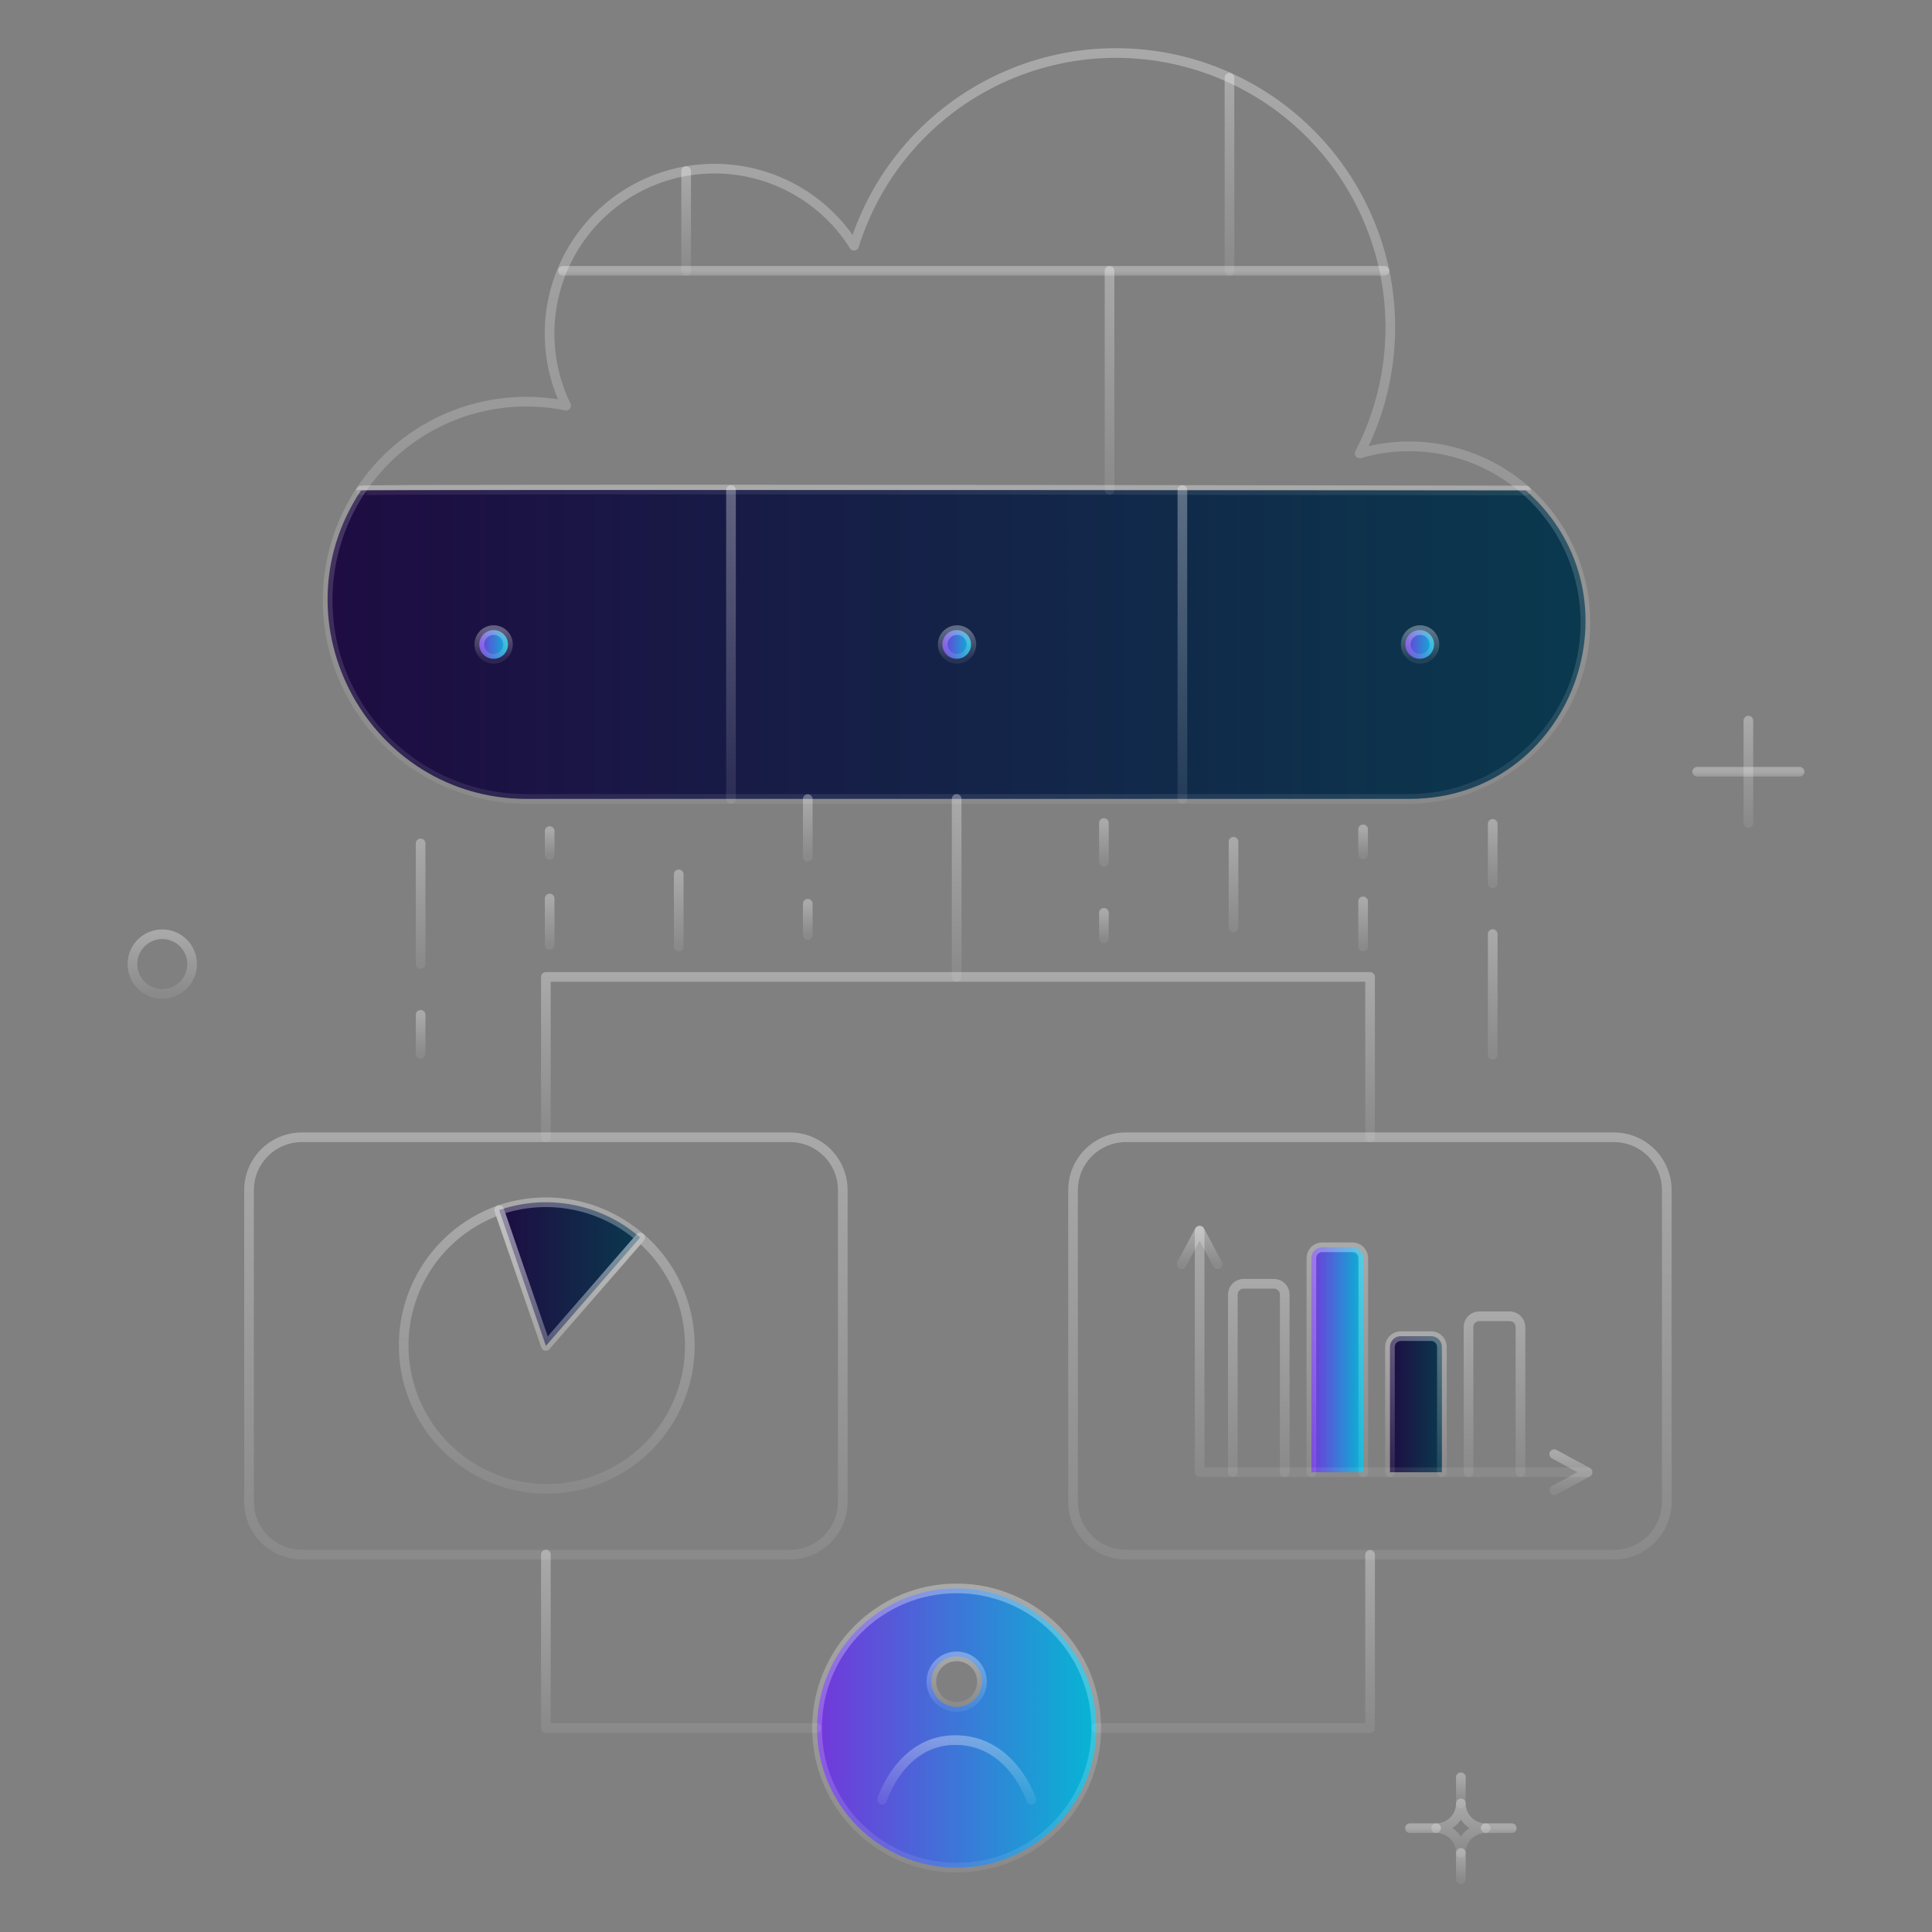 <svg width="200" height="200" viewBox="0 0 200 200" fill="none" xmlns="http://www.w3.org/2000/svg">
<rect x="0" y="0" width="200" height="200" fill="#808080" stroke="none"/>
<path d="M157.966 50.776C157.966 50.776 37.78 50.642 37.366 50.776C28.247 64.529 38.286 82.694 54.497 82.701H145.883C162.744 82.705 170.457 61.811 157.966 50.776Z" fill="url(#paint0_linear_551_15186)"/>
<path d="M148.15 138.318H145.001C144.705 138.32 144.421 138.438 144.212 138.649C144.003 138.859 143.886 139.143 143.887 139.44V152.406H149.265V139.439C149.265 139.143 149.147 138.859 148.939 138.649C148.73 138.439 148.446 138.32 148.15 138.318Z" fill="url(#paint1_linear_551_15186)"/>
<path d="M56.51 139.326L51.674 125.266C54.142 124.417 56.789 124.232 59.351 124.73C61.913 125.228 64.299 126.391 66.269 128.103L56.51 139.326Z" fill="url(#paint2_linear_551_15186)"/>
<path fill-rule="evenodd" clip-rule="evenodd" d="M113.487 178.885C113.487 186.867 107.015 193.339 99.033 193.339C91.051 193.339 84.58 186.867 84.58 178.885C84.58 170.903 91.051 164.432 99.033 164.432C107.015 164.432 113.487 170.903 113.487 178.885ZM101.653 174.085C101.653 174.779 101.377 175.446 100.886 175.937C100.395 176.428 99.728 176.704 99.033 176.704C98.339 176.704 97.672 176.428 97.181 175.937C96.69 175.446 96.414 174.779 96.414 174.085C96.414 173.39 96.69 172.723 97.181 172.232C97.672 171.741 98.339 171.465 99.033 171.465C99.728 171.465 100.395 171.741 100.886 172.232C101.377 172.723 101.653 173.39 101.653 174.085Z" fill="url(#paint3_linear_551_15186)"/>
<path d="M99.031 65.228C98.836 65.229 98.643 65.269 98.463 65.344C98.284 65.419 98.12 65.53 97.983 65.668C97.846 65.807 97.737 65.971 97.663 66.151C97.59 66.332 97.552 66.525 97.553 66.72C97.554 66.915 97.593 67.108 97.668 67.288C97.744 67.468 97.854 67.631 97.992 67.768C98.131 67.906 98.295 68.014 98.475 68.088C98.656 68.162 98.849 68.2 99.044 68.199C99.438 68.197 99.815 68.039 100.092 67.759C100.37 67.479 100.525 67.101 100.523 66.707C100.521 66.313 100.363 65.936 100.083 65.659C99.804 65.382 99.425 65.227 99.031 65.228Z" fill="url(#paint4_linear_551_15186)"/>
<path d="M146.966 68.199C147.36 68.199 147.738 68.042 148.016 67.763C148.295 67.485 148.452 67.107 148.452 66.713C148.452 66.319 148.295 65.941 148.016 65.663C147.738 65.384 147.36 65.228 146.966 65.228C146.572 65.228 146.194 65.384 145.916 65.663C145.637 65.941 145.48 66.319 145.48 66.713C145.48 67.107 145.637 67.485 145.916 67.763C146.194 68.042 146.572 68.199 146.966 68.199Z" fill="url(#paint5_linear_551_15186)"/>
<path d="M51.101 68.199C51.495 68.199 51.873 68.042 52.151 67.763C52.43 67.485 52.586 67.107 52.586 66.713C52.586 66.319 52.43 65.941 52.151 65.663C51.873 65.384 51.495 65.228 51.101 65.228C50.707 65.228 50.329 65.384 50.05 65.663C49.772 65.941 49.615 66.319 49.615 66.713C49.615 67.107 49.772 67.485 50.05 67.763C50.329 68.042 50.707 68.199 51.101 68.199Z" fill="url(#paint6_linear_551_15186)"/>
<path d="M140.011 129.119H136.855C136.708 129.12 136.563 129.151 136.428 129.209C136.293 129.268 136.171 129.352 136.07 129.458C135.967 129.563 135.886 129.687 135.832 129.824C135.778 129.96 135.751 130.106 135.754 130.253V152.406H141.127V130.237C141.127 130.09 141.099 129.945 141.043 129.809C140.987 129.674 140.905 129.55 140.801 129.446C140.697 129.342 140.574 129.26 140.438 129.204C140.303 129.148 140.157 129.119 140.011 129.119Z" fill="url(#paint7_linear_551_15186)"/>
<path d="M16.798 102.894C17.618 102.894 18.404 102.569 18.984 101.989C19.563 101.409 19.889 100.623 19.889 99.803C19.889 98.984 19.563 98.197 18.984 97.618C18.404 97.038 17.618 96.712 16.798 96.712C15.978 96.712 15.192 97.038 14.612 97.618C14.033 98.197 13.707 98.984 13.707 99.803C13.707 100.623 14.033 101.409 14.612 101.989C15.192 102.569 15.978 102.894 16.798 102.894Z" stroke="url(#paint8_linear_551_15186)" stroke-linecap="round" stroke-linejoin="round" style="mix-blend-mode:plus-lighter"/>
<path d="M180.992 74.593V85.189" stroke="url(#paint9_linear_551_15186)" stroke-linecap="round" stroke-linejoin="round" style="mix-blend-mode:plus-lighter"/>
<path d="M186.291 79.891H175.693" stroke="url(#paint10_linear_551_15186)" stroke-linecap="round" stroke-linejoin="round" style="mix-blend-mode:plus-lighter"/>
<path d="M145.882 46.204C144.146 46.203 142.418 46.45 140.751 46.937C142.56 43.438 143.622 39.601 143.87 35.67C144.117 31.739 143.544 27.799 142.187 24.101C140.829 20.404 138.717 17.029 135.985 14.192C133.253 11.354 129.961 9.116 126.318 7.619C122.674 6.122 118.759 5.4 114.821 5.497C110.883 5.595 107.009 6.511 103.444 8.187C99.88 9.862 96.702 12.261 94.115 15.231C91.527 18.201 89.586 21.677 88.414 25.438C86.088 21.741 82.434 19.075 78.204 17.99C73.973 16.905 69.487 17.483 65.669 19.604C61.851 21.725 58.991 25.229 57.678 29.395C56.364 33.56 56.697 38.071 58.608 41.998C55.791 41.421 52.884 41.441 50.075 42.057C47.266 42.673 44.617 43.871 42.3 45.574C39.983 47.278 38.049 49.448 36.623 51.945C35.198 54.443 34.311 57.211 34.022 60.072C33.733 62.934 34.047 65.823 34.944 68.556C35.842 71.288 37.302 73.801 39.231 75.934C41.161 78.066 43.516 79.77 46.145 80.936C48.774 82.102 51.618 82.703 54.493 82.701H145.879C150.719 82.701 155.361 80.778 158.783 77.356C162.205 73.934 164.128 69.292 164.128 64.453C164.128 59.613 162.205 54.971 158.783 51.549C155.361 48.127 150.719 46.204 145.879 46.204H145.882Z" stroke="url(#paint11_linear_551_15186)" stroke-linecap="round" stroke-linejoin="round" style="mix-blend-mode:plus-lighter"/>
<path d="M37.367 50.776C37.518 50.549 157.967 50.776 157.967 50.776" stroke="url(#paint12_linear_551_15186)" stroke-linecap="round" stroke-linejoin="round" style="mix-blend-mode:plus-lighter"/>
<path d="M75.672 82.702V50.727" stroke="url(#paint13_linear_551_15186)" stroke-linecap="round" stroke-linejoin="round" style="mix-blend-mode:plus-lighter"/>
<path d="M122.398 50.727V82.702" stroke="url(#paint14_linear_551_15186)" stroke-linecap="round" stroke-linejoin="round" style="mix-blend-mode:plus-lighter"/>
<path d="M99.032 65.229C99.23 65.223 99.428 65.258 99.612 65.33C99.797 65.402 99.965 65.511 100.108 65.649C100.25 65.787 100.363 65.953 100.44 66.135C100.517 66.318 100.557 66.514 100.557 66.713C100.557 66.911 100.518 67.107 100.441 67.29C100.364 67.473 100.251 67.638 100.109 67.777C99.967 67.915 99.799 68.024 99.614 68.096C99.43 68.169 99.232 68.204 99.034 68.199C98.647 68.189 98.279 68.028 98.008 67.751C97.738 67.474 97.586 67.102 97.586 66.715C97.586 66.327 97.737 65.955 98.007 65.677C98.277 65.4 98.645 65.239 99.032 65.229Z" stroke="url(#paint15_linear_551_15186)" stroke-linecap="round" stroke-linejoin="round" style="mix-blend-mode:plus-lighter"/>
<path d="M146.967 68.199C147.165 68.204 147.362 68.169 147.547 68.097C147.731 68.025 147.9 67.916 148.042 67.778C148.184 67.639 148.297 67.474 148.374 67.291C148.451 67.108 148.491 66.912 148.491 66.714C148.491 66.515 148.451 66.319 148.374 66.136C148.297 65.954 148.184 65.788 148.042 65.65C147.9 65.511 147.731 65.403 147.547 65.33C147.362 65.258 147.165 65.223 146.967 65.228C146.579 65.239 146.211 65.399 145.941 65.677C145.671 65.954 145.52 66.326 145.52 66.714C145.52 67.101 145.671 67.473 145.941 67.75C146.211 68.028 146.579 68.189 146.967 68.199Z" stroke="url(#paint16_linear_551_15186)" stroke-linecap="round" stroke-linejoin="round" style="mix-blend-mode:plus-lighter"/>
<path d="M51.101 68.199C51.495 68.199 51.873 68.042 52.151 67.763C52.43 67.485 52.586 67.107 52.586 66.713C52.586 66.319 52.43 65.941 52.151 65.663C51.873 65.384 51.495 65.228 51.101 65.228C50.707 65.228 50.329 65.384 50.05 65.663C49.772 65.941 49.615 66.319 49.615 66.713C49.615 67.107 49.772 67.485 50.05 67.763C50.329 68.042 50.707 68.199 51.101 68.199Z" stroke="url(#paint17_linear_551_15186)" stroke-linecap="round" stroke-linejoin="round" style="mix-blend-mode:plus-lighter"/>
<path d="M58.279 28.035H143.323" stroke="url(#paint18_linear_551_15186)" stroke-linecap="round" stroke-linejoin="round" style="mix-blend-mode:plus-lighter"/>
<path d="M114.859 28.035V50.712" stroke="url(#paint19_linear_551_15186)" stroke-linecap="round" stroke-linejoin="round" style="mix-blend-mode:plus-lighter"/>
<path d="M127.275 28.035V8.046" stroke="url(#paint20_linear_551_15186)" stroke-linecap="round" stroke-linejoin="round" style="mix-blend-mode:plus-lighter"/>
<path d="M71.031 17.713V28.035" stroke="url(#paint21_linear_551_15186)" stroke-linecap="round" stroke-linejoin="round" style="mix-blend-mode:plus-lighter"/>
<path d="M141.83 160.958V178.885H113.488" stroke="url(#paint22_linear_551_15186)" stroke-linecap="round" stroke-linejoin="round" style="mix-blend-mode:plus-lighter"/>
<path d="M56.51 117.729V101.131H141.829V117.729" stroke="url(#paint23_linear_551_15186)" stroke-linecap="round" stroke-linejoin="round" style="mix-blend-mode:plus-lighter"/>
<path d="M84.555 178.886H56.51V160.926" stroke="url(#paint24_linear_551_15186)" stroke-linecap="round" stroke-linejoin="round" style="mix-blend-mode:plus-lighter"/>
<path d="M99.033 82.702V101.131" stroke="url(#paint25_linear_551_15186)" stroke-linecap="round" stroke-linejoin="round" style="mix-blend-mode:plus-lighter"/>
<path d="M56.902 93.014V97.801" stroke="url(#paint26_linear_551_15186)" stroke-linecap="round" stroke-linejoin="round" style="mix-blend-mode:plus-lighter"/>
<path d="M56.902 86.031V88.487" stroke="url(#paint27_linear_551_15186)" stroke-linecap="round" stroke-linejoin="round" style="mix-blend-mode:plus-lighter"/>
<path d="M127.693 87.137V96.001" stroke="url(#paint28_linear_551_15186)" stroke-linecap="round" stroke-linejoin="round" style="mix-blend-mode:plus-lighter"/>
<path d="M83.619 82.719V88.676" stroke="url(#paint29_linear_551_15186)" stroke-linecap="round" stroke-linejoin="round" style="mix-blend-mode:plus-lighter"/>
<path d="M83.619 93.556V96.785" stroke="url(#paint30_linear_551_15186)" stroke-linecap="round" stroke-linejoin="round" style="mix-blend-mode:plus-lighter"/>
<path d="M141.109 85.851V88.424" stroke="url(#paint31_linear_551_15186)" stroke-linecap="round" stroke-linejoin="round" style="mix-blend-mode:plus-lighter"/>
<path d="M141.109 93.306V97.982" stroke="url(#paint32_linear_551_15186)" stroke-linecap="round" stroke-linejoin="round" style="mix-blend-mode:plus-lighter"/>
<path d="M43.543 105.054V109.097" stroke="url(#paint33_linear_551_15186)" stroke-linecap="round" stroke-linejoin="round" style="mix-blend-mode:plus-lighter"/>
<path d="M43.543 87.311V99.804" stroke="url(#paint34_linear_551_15186)" stroke-linecap="round" stroke-linejoin="round" style="mix-blend-mode:plus-lighter"/>
<path d="M154.525 91.445V85.288" stroke="url(#paint35_linear_551_15186)" stroke-linecap="round" stroke-linejoin="round" style="mix-blend-mode:plus-lighter"/>
<path d="M154.525 109.188V96.694" stroke="url(#paint36_linear_551_15186)" stroke-linecap="round" stroke-linejoin="round" style="mix-blend-mode:plus-lighter"/>
<path d="M114.277 89.241V85.197" stroke="url(#paint37_linear_551_15186)" stroke-linecap="round" stroke-linejoin="round" style="mix-blend-mode:plus-lighter"/>
<path d="M114.277 97.109V94.493" stroke="url(#paint38_linear_551_15186)" stroke-linecap="round" stroke-linejoin="round" style="mix-blend-mode:plus-lighter"/>
<path d="M70.26 90.51V97.982" stroke="url(#paint39_linear_551_15186)" stroke-linecap="round" stroke-linejoin="round" style="mix-blend-mode:plus-lighter"/>
<path d="M31.252 117.729H81.772C82.491 117.729 83.202 117.87 83.867 118.145C84.531 118.42 85.134 118.823 85.642 119.331C86.15 119.839 86.553 120.443 86.828 121.107C87.103 121.771 87.245 122.483 87.244 123.202V155.46C87.245 156.179 87.103 156.891 86.828 157.555C86.553 158.219 86.15 158.822 85.642 159.33C85.134 159.839 84.53 160.242 83.866 160.517C83.202 160.792 82.491 160.933 81.772 160.933H31.252C30.533 160.933 29.821 160.792 29.157 160.517C28.493 160.242 27.89 159.839 27.382 159.331C26.873 158.822 26.47 158.219 26.195 157.555C25.92 156.891 25.779 156.179 25.779 155.46V123.198C25.781 121.747 26.358 120.356 27.384 119.331C28.41 118.306 29.801 117.73 31.252 117.729Z" stroke="url(#paint40_linear_551_15186)" stroke-linecap="round" stroke-linejoin="round" style="mix-blend-mode:plus-lighter"/>
<path d="M42.546 143.967C41.319 140.275 41.588 136.25 43.294 132.754C45.001 129.258 48.01 126.57 51.675 125.266L56.511 139.326L66.273 128.103C68.001 129.592 69.361 131.461 70.247 133.563C71.133 135.665 71.522 137.944 71.382 140.221C71.173 143.656 69.774 146.911 67.425 149.426C65.076 151.942 61.924 153.56 58.511 154.004C55.098 154.447 51.638 153.688 48.724 151.856C45.81 150.024 43.626 147.235 42.546 143.967Z" stroke="url(#paint41_linear_551_15186)" stroke-linecap="round" stroke-linejoin="round" style="mix-blend-mode:plus-lighter"/>
<path d="M56.51 139.326L51.674 125.266C54.142 124.417 56.789 124.232 59.351 124.73C61.913 125.228 64.299 126.391 66.269 128.103L56.51 139.326Z" stroke="url(#paint42_linear_551_15186)" stroke-linecap="round" stroke-linejoin="round" style="mix-blend-mode:plus-lighter"/>
<path d="M116.553 117.729H167.073C167.792 117.728 168.503 117.87 169.168 118.145C169.832 118.419 170.435 118.822 170.944 119.331C171.452 119.839 171.855 120.442 172.13 121.107C172.405 121.771 172.546 122.483 172.545 123.202V155.46C172.546 156.179 172.405 156.891 172.13 157.555C171.855 158.219 171.452 158.823 170.944 159.331C170.435 159.839 169.832 160.243 169.168 160.517C168.503 160.792 167.792 160.933 167.073 160.933H116.553C115.834 160.933 115.122 160.792 114.458 160.517C113.794 160.243 113.19 159.839 112.682 159.331C112.173 158.823 111.77 158.219 111.496 157.555C111.221 156.891 111.08 156.179 111.08 155.46V123.198C111.082 121.747 111.659 120.357 112.685 119.331C113.711 118.306 115.102 117.73 116.553 117.729Z" stroke="url(#paint43_linear_551_15186)" stroke-linecap="round" stroke-linejoin="round" style="mix-blend-mode:plus-lighter"/>
<path d="M99.033 193.339C107.015 193.339 113.487 186.867 113.487 178.885C113.487 170.903 107.015 164.432 99.033 164.432C91.051 164.432 84.58 170.903 84.58 178.885C84.58 186.867 91.051 193.339 99.033 193.339Z" stroke="url(#paint44_linear_551_15186)" stroke-linecap="round" stroke-linejoin="round" style="mix-blend-mode:plus-lighter"/>
<path d="M99.034 176.705C99.729 176.705 100.395 176.429 100.886 175.937C101.378 175.446 101.654 174.78 101.654 174.085C101.654 173.39 101.378 172.723 100.886 172.232C100.395 171.741 99.729 171.465 99.034 171.465C98.339 171.465 97.673 171.741 97.181 172.232C96.69 172.723 96.414 173.39 96.414 174.085C96.414 174.78 96.69 175.446 97.181 175.937C97.673 176.429 98.339 176.705 99.034 176.705Z" stroke="url(#paint45_linear_551_15186)" stroke-linecap="round" stroke-linejoin="round" style="mix-blend-mode:plus-lighter"/>
<path d="M91.316 186.307C91.316 186.307 93.256 180.039 99.022 180.133C104.788 180.228 106.753 186.307 106.753 186.307" stroke="url(#paint46_linear_551_15186)" stroke-linecap="round" stroke-linejoin="round" style="mix-blend-mode:plus-lighter"/>
<path d="M127.621 152.405V134.029C127.618 133.733 127.731 133.447 127.938 133.235C128.144 133.022 128.426 132.9 128.722 132.895H131.882C132.029 132.895 132.174 132.924 132.309 132.981C132.445 133.037 132.568 133.12 132.671 133.224C132.774 133.328 132.856 133.452 132.912 133.588C132.968 133.724 132.996 133.869 132.995 134.016V152.396" stroke="url(#paint47_linear_551_15186)" stroke-linecap="round" stroke-linejoin="round" style="mix-blend-mode:plus-lighter"/>
<path d="M124.186 127.402V152.406H164.348" stroke="url(#paint48_linear_551_15186)" stroke-linecap="round" stroke-linejoin="round" style="mix-blend-mode:plus-lighter"/>
<path d="M135.754 152.406V130.253C135.751 129.957 135.864 129.671 136.069 129.458C136.171 129.352 136.293 129.268 136.428 129.21C136.563 129.152 136.708 129.121 136.854 129.119H140.011C140.307 129.119 140.592 129.236 140.801 129.446C141.011 129.656 141.129 129.94 141.129 130.237V152.406" stroke="url(#paint49_linear_551_15186)" stroke-linecap="round" stroke-linejoin="round" style="mix-blend-mode:plus-lighter"/>
<path d="M143.887 152.406V139.44C143.886 139.293 143.915 139.147 143.97 139.012C144.026 138.876 144.108 138.752 144.212 138.648C144.315 138.544 144.438 138.461 144.574 138.405C144.709 138.348 144.854 138.319 145.001 138.318H148.15C148.371 138.318 148.588 138.384 148.771 138.508C148.955 138.631 149.098 138.806 149.181 139.011C149.237 139.146 149.265 139.291 149.265 139.439V152.406" stroke="url(#paint50_linear_551_15186)" stroke-linecap="round" stroke-linejoin="round" style="mix-blend-mode:plus-lighter"/>
<path d="M152.02 152.406V137.381C152.019 137.234 152.047 137.089 152.103 136.953C152.159 136.817 152.241 136.694 152.344 136.589C152.448 136.485 152.571 136.403 152.706 136.346C152.842 136.289 152.987 136.26 153.134 136.26H156.282C156.503 136.262 156.719 136.329 156.902 136.452C157.085 136.575 157.229 136.749 157.314 136.953C157.37 137.089 157.398 137.234 157.398 137.381V152.406" stroke="url(#paint51_linear_551_15186)" stroke-linecap="round" stroke-linejoin="round" style="mix-blend-mode:plus-lighter"/>
<path d="M122.326 130.861L124.185 127.384L126.042 130.861" stroke="url(#paint52_linear_551_15186)" stroke-linecap="round" stroke-linejoin="round" style="mix-blend-mode:plus-lighter"/>
<path d="M160.893 150.536L164.347 152.406L160.893 154.275" stroke="url(#paint53_linear_551_15186)" stroke-linecap="round" stroke-linejoin="round" style="mix-blend-mode:plus-lighter"/>
<path d="M151.229 183.981V186.69" stroke="url(#paint54_linear_551_15186)" stroke-linecap="round" stroke-linejoin="round" style="mix-blend-mode:plus-lighter"/>
<path d="M156.5 189.252H153.791" stroke="url(#paint55_linear_551_15186)" stroke-linecap="round" stroke-linejoin="round" style="mix-blend-mode:plus-lighter"/>
<path d="M151.229 194.525V191.815" stroke="url(#paint56_linear_551_15186)" stroke-linecap="round" stroke-linejoin="round" style="mix-blend-mode:plus-lighter"/>
<path d="M145.957 189.252H148.667" stroke="url(#paint57_linear_551_15186)" stroke-linecap="round" stroke-linejoin="round" style="mix-blend-mode:plus-lighter"/>
<path d="M153.792 189.252C153.456 189.252 153.122 189.187 152.811 189.058C152.5 188.93 152.217 188.741 151.979 188.502C151.74 188.265 151.551 187.983 151.422 187.671C151.293 187.36 151.228 187.026 151.229 186.689C151.23 187.026 151.164 187.359 151.036 187.671C150.907 187.982 150.719 188.264 150.481 188.503C150.243 188.741 149.96 188.929 149.649 189.058C149.338 189.186 149.005 189.252 148.668 189.252C149.004 189.252 149.338 189.317 149.649 189.446C150.118 189.638 150.519 189.967 150.801 190.389C151.082 190.811 151.231 191.307 151.229 191.815C151.228 191.478 151.294 191.144 151.422 190.833C151.551 190.522 151.74 190.239 151.978 190.001C152.217 189.763 152.499 189.574 152.811 189.446C153.122 189.317 153.455 189.251 153.792 189.252Z" stroke="url(#paint58_linear_551_15186)" stroke-linecap="round" stroke-linejoin="round" style="mix-blend-mode:plus-lighter"/>
<defs>
<linearGradient id="paint0_linear_551_15186" x1="33.91" y1="66.709" x2="164.135" y2="66.709" gradientUnits="userSpaceOnUse">
<stop stop-color="#1E0C42"/>
<stop offset="1" stop-color="#0A394E"/>
</linearGradient>
<linearGradient id="paint1_linear_551_15186" x1="143.887" y1="145.362" x2="149.265" y2="145.362" gradientUnits="userSpaceOnUse">
<stop stop-color="#1E0C42"/>
<stop offset="1" stop-color="#0A394E"/>
</linearGradient>
<linearGradient id="paint2_linear_551_15186" x1="51.674" y1="131.891" x2="66.269" y2="131.891" gradientUnits="userSpaceOnUse">
<stop stop-color="#1E0C42"/>
<stop offset="1" stop-color="#0A394E"/>
</linearGradient>
<linearGradient id="paint3_linear_551_15186" x1="113.487" y1="178.885" x2="84.58" y2="178.885" gradientUnits="userSpaceOnUse">
<stop stop-color="#06B6D4"/>
<stop offset="1" stop-color="#7337DB"/>
<stop offset="1" stop-color="#7A30DC"/>
</linearGradient>
<linearGradient id="paint4_linear_551_15186" x1="100.523" y1="66.714" x2="97.553" y2="66.714" gradientUnits="userSpaceOnUse">
<stop stop-color="#06B6D4"/>
<stop offset="1" stop-color="#7337DB"/>
<stop offset="1" stop-color="#7A30DC"/>
</linearGradient>
<linearGradient id="paint5_linear_551_15186" x1="148.452" y1="66.713" x2="145.48" y2="66.713" gradientUnits="userSpaceOnUse">
<stop stop-color="#06B6D4"/>
<stop offset="1" stop-color="#7337DB"/>
<stop offset="1" stop-color="#7A30DC"/>
</linearGradient>
<linearGradient id="paint6_linear_551_15186" x1="52.586" y1="66.713" x2="49.615" y2="66.713" gradientUnits="userSpaceOnUse">
<stop stop-color="#06B6D4"/>
<stop offset="1" stop-color="#7337DB"/>
<stop offset="1" stop-color="#7A30DC"/>
</linearGradient>
<linearGradient id="paint7_linear_551_15186" x1="141.127" y1="140.762" x2="135.754" y2="140.762" gradientUnits="userSpaceOnUse">
<stop stop-color="#06B6D4"/>
<stop offset="1" stop-color="#7337DB"/>
<stop offset="1" stop-color="#7A30DC"/>
</linearGradient>
<linearGradient id="paint8_linear_551_15186" x1="16.798" y1="96.712" x2="16.798" y2="102.894" gradientUnits="userSpaceOnUse">
<stop stop-color="white" stop-opacity="0.32"/>
<stop offset="1" stop-color="white" stop-opacity="0.08"/>
</linearGradient>
<linearGradient id="paint9_linear_551_15186" x1="181.492" y1="74.593" x2="181.492" y2="85.189" gradientUnits="userSpaceOnUse">
<stop stop-color="white" stop-opacity="0.32"/>
<stop offset="1" stop-color="white" stop-opacity="0.08"/>
</linearGradient>
<linearGradient id="paint10_linear_551_15186" x1="180.992" y1="79.891" x2="180.992" y2="80.891" gradientUnits="userSpaceOnUse">
<stop stop-color="white" stop-opacity="0.32"/>
<stop offset="1" stop-color="white" stop-opacity="0.08"/>
</linearGradient>
<linearGradient id="paint11_linear_551_15186" x1="99.023" y1="5.489" x2="99.023" y2="82.701" gradientUnits="userSpaceOnUse">
<stop stop-color="white" stop-opacity="0.32"/>
<stop offset="1" stop-color="white" stop-opacity="0.08"/>
</linearGradient>
<linearGradient id="paint12_linear_551_15186" x1="97.667" y1="50.675" x2="97.667" y2="50.776" gradientUnits="userSpaceOnUse">
<stop stop-color="white" stop-opacity="0.32"/>
<stop offset="1" stop-color="white" stop-opacity="0.08"/>
</linearGradient>
<linearGradient id="paint13_linear_551_15186" x1="76.172" y1="50.727" x2="76.172" y2="82.702" gradientUnits="userSpaceOnUse">
<stop stop-color="white" stop-opacity="0.32"/>
<stop offset="1" stop-color="white" stop-opacity="0.08"/>
</linearGradient>
<linearGradient id="paint14_linear_551_15186" x1="122.898" y1="50.727" x2="122.898" y2="82.702" gradientUnits="userSpaceOnUse">
<stop stop-color="white" stop-opacity="0.32"/>
<stop offset="1" stop-color="white" stop-opacity="0.08"/>
</linearGradient>
<linearGradient id="paint15_linear_551_15186" x1="99.072" y1="65.228" x2="99.072" y2="68.199" gradientUnits="userSpaceOnUse">
<stop stop-color="white" stop-opacity="0.32"/>
<stop offset="1" stop-color="white" stop-opacity="0.08"/>
</linearGradient>
<linearGradient id="paint16_linear_551_15186" x1="147.005" y1="65.228" x2="147.005" y2="68.199" gradientUnits="userSpaceOnUse">
<stop stop-color="white" stop-opacity="0.32"/>
<stop offset="1" stop-color="white" stop-opacity="0.08"/>
</linearGradient>
<linearGradient id="paint17_linear_551_15186" x1="51.101" y1="65.228" x2="51.101" y2="68.199" gradientUnits="userSpaceOnUse">
<stop stop-color="white" stop-opacity="0.32"/>
<stop offset="1" stop-color="white" stop-opacity="0.08"/>
</linearGradient>
<linearGradient id="paint18_linear_551_15186" x1="100.801" y1="28.035" x2="100.801" y2="29.035" gradientUnits="userSpaceOnUse">
<stop stop-color="white" stop-opacity="0.32"/>
<stop offset="1" stop-color="white" stop-opacity="0.08"/>
</linearGradient>
<linearGradient id="paint19_linear_551_15186" x1="115.359" y1="28.035" x2="115.359" y2="50.712" gradientUnits="userSpaceOnUse">
<stop stop-color="white" stop-opacity="0.32"/>
<stop offset="1" stop-color="white" stop-opacity="0.08"/>
</linearGradient>
<linearGradient id="paint20_linear_551_15186" x1="127.775" y1="8.046" x2="127.775" y2="28.035" gradientUnits="userSpaceOnUse">
<stop stop-color="white" stop-opacity="0.32"/>
<stop offset="1" stop-color="white" stop-opacity="0.08"/>
</linearGradient>
<linearGradient id="paint21_linear_551_15186" x1="71.531" y1="17.713" x2="71.531" y2="28.035" gradientUnits="userSpaceOnUse">
<stop stop-color="white" stop-opacity="0.32"/>
<stop offset="1" stop-color="white" stop-opacity="0.08"/>
</linearGradient>
<linearGradient id="paint22_linear_551_15186" x1="127.659" y1="160.958" x2="127.659" y2="178.885" gradientUnits="userSpaceOnUse">
<stop stop-color="white" stop-opacity="0.32"/>
<stop offset="1" stop-color="white" stop-opacity="0.08"/>
</linearGradient>
<linearGradient id="paint23_linear_551_15186" x1="99.169" y1="101.131" x2="99.169" y2="117.729" gradientUnits="userSpaceOnUse">
<stop stop-color="white" stop-opacity="0.32"/>
<stop offset="1" stop-color="white" stop-opacity="0.08"/>
</linearGradient>
<linearGradient id="paint24_linear_551_15186" x1="70.532" y1="160.926" x2="70.532" y2="178.886" gradientUnits="userSpaceOnUse">
<stop stop-color="white" stop-opacity="0.32"/>
<stop offset="1" stop-color="white" stop-opacity="0.08"/>
</linearGradient>
<linearGradient id="paint25_linear_551_15186" x1="99.533" y1="82.702" x2="99.533" y2="101.131" gradientUnits="userSpaceOnUse">
<stop stop-color="white" stop-opacity="0.32"/>
<stop offset="1" stop-color="white" stop-opacity="0.08"/>
</linearGradient>
<linearGradient id="paint26_linear_551_15186" x1="57.402" y1="93.014" x2="57.402" y2="97.801" gradientUnits="userSpaceOnUse">
<stop stop-color="white" stop-opacity="0.32"/>
<stop offset="1" stop-color="white" stop-opacity="0.08"/>
</linearGradient>
<linearGradient id="paint27_linear_551_15186" x1="57.402" y1="86.031" x2="57.402" y2="88.487" gradientUnits="userSpaceOnUse">
<stop stop-color="white" stop-opacity="0.32"/>
<stop offset="1" stop-color="white" stop-opacity="0.08"/>
</linearGradient>
<linearGradient id="paint28_linear_551_15186" x1="128.193" y1="87.137" x2="128.193" y2="96.001" gradientUnits="userSpaceOnUse">
<stop stop-color="white" stop-opacity="0.32"/>
<stop offset="1" stop-color="white" stop-opacity="0.08"/>
</linearGradient>
<linearGradient id="paint29_linear_551_15186" x1="84.119" y1="82.719" x2="84.119" y2="88.676" gradientUnits="userSpaceOnUse">
<stop stop-color="white" stop-opacity="0.32"/>
<stop offset="1" stop-color="white" stop-opacity="0.08"/>
</linearGradient>
<linearGradient id="paint30_linear_551_15186" x1="84.119" y1="93.556" x2="84.119" y2="96.785" gradientUnits="userSpaceOnUse">
<stop stop-color="white" stop-opacity="0.32"/>
<stop offset="1" stop-color="white" stop-opacity="0.08"/>
</linearGradient>
<linearGradient id="paint31_linear_551_15186" x1="141.609" y1="85.851" x2="141.609" y2="88.424" gradientUnits="userSpaceOnUse">
<stop stop-color="white" stop-opacity="0.32"/>
<stop offset="1" stop-color="white" stop-opacity="0.08"/>
</linearGradient>
<linearGradient id="paint32_linear_551_15186" x1="141.609" y1="93.306" x2="141.609" y2="97.982" gradientUnits="userSpaceOnUse">
<stop stop-color="white" stop-opacity="0.32"/>
<stop offset="1" stop-color="white" stop-opacity="0.08"/>
</linearGradient>
<linearGradient id="paint33_linear_551_15186" x1="44.043" y1="105.054" x2="44.043" y2="109.097" gradientUnits="userSpaceOnUse">
<stop stop-color="white" stop-opacity="0.32"/>
<stop offset="1" stop-color="white" stop-opacity="0.08"/>
</linearGradient>
<linearGradient id="paint34_linear_551_15186" x1="44.043" y1="87.311" x2="44.043" y2="99.804" gradientUnits="userSpaceOnUse">
<stop stop-color="white" stop-opacity="0.32"/>
<stop offset="1" stop-color="white" stop-opacity="0.08"/>
</linearGradient>
<linearGradient id="paint35_linear_551_15186" x1="155.025" y1="85.288" x2="155.025" y2="91.445" gradientUnits="userSpaceOnUse">
<stop stop-color="white" stop-opacity="0.32"/>
<stop offset="1" stop-color="white" stop-opacity="0.08"/>
</linearGradient>
<linearGradient id="paint36_linear_551_15186" x1="155.025" y1="96.694" x2="155.025" y2="109.188" gradientUnits="userSpaceOnUse">
<stop stop-color="white" stop-opacity="0.32"/>
<stop offset="1" stop-color="white" stop-opacity="0.08"/>
</linearGradient>
<linearGradient id="paint37_linear_551_15186" x1="114.777" y1="85.197" x2="114.777" y2="89.241" gradientUnits="userSpaceOnUse">
<stop stop-color="white" stop-opacity="0.32"/>
<stop offset="1" stop-color="white" stop-opacity="0.08"/>
</linearGradient>
<linearGradient id="paint38_linear_551_15186" x1="114.777" y1="94.493" x2="114.777" y2="97.109" gradientUnits="userSpaceOnUse">
<stop stop-color="white" stop-opacity="0.32"/>
<stop offset="1" stop-color="white" stop-opacity="0.08"/>
</linearGradient>
<linearGradient id="paint39_linear_551_15186" x1="70.76" y1="90.51" x2="70.76" y2="97.982" gradientUnits="userSpaceOnUse">
<stop stop-color="white" stop-opacity="0.32"/>
<stop offset="1" stop-color="white" stop-opacity="0.08"/>
</linearGradient>
<linearGradient id="paint40_linear_551_15186" x1="56.512" y1="117.729" x2="56.512" y2="160.933" gradientUnits="userSpaceOnUse">
<stop stop-color="white" stop-opacity="0.32"/>
<stop offset="1" stop-color="white" stop-opacity="0.08"/>
</linearGradient>
<linearGradient id="paint41_linear_551_15186" x1="56.599" y1="125.266" x2="56.599" y2="154.127" gradientUnits="userSpaceOnUse">
<stop stop-color="white" stop-opacity="0.32"/>
<stop offset="1" stop-color="white" stop-opacity="0.08"/>
</linearGradient>
<linearGradient id="paint42_linear_551_15186" x1="58.971" y1="124.457" x2="58.971" y2="139.326" gradientUnits="userSpaceOnUse">
<stop stop-color="white" stop-opacity="0.32"/>
<stop offset="1" stop-color="white" stop-opacity="0.08"/>
</linearGradient>
<linearGradient id="paint43_linear_551_15186" x1="141.813" y1="117.729" x2="141.813" y2="160.933" gradientUnits="userSpaceOnUse">
<stop stop-color="white" stop-opacity="0.32"/>
<stop offset="1" stop-color="white" stop-opacity="0.08"/>
</linearGradient>
<linearGradient id="paint44_linear_551_15186" x1="99.034" y1="164.432" x2="99.034" y2="193.339" gradientUnits="userSpaceOnUse">
<stop stop-color="white" stop-opacity="0.32"/>
<stop offset="1" stop-color="white" stop-opacity="0.08"/>
</linearGradient>
<linearGradient id="paint45_linear_551_15186" x1="99.034" y1="171.465" x2="99.034" y2="176.705" gradientUnits="userSpaceOnUse">
<stop stop-color="white" stop-opacity="0.32"/>
<stop offset="1" stop-color="white" stop-opacity="0.08"/>
</linearGradient>
<linearGradient id="paint46_linear_551_15186" x1="99.035" y1="180.132" x2="99.035" y2="186.307" gradientUnits="userSpaceOnUse">
<stop stop-color="white" stop-opacity="0.32"/>
<stop offset="1" stop-color="white" stop-opacity="0.08"/>
</linearGradient>
<linearGradient id="paint47_linear_551_15186" x1="130.308" y1="132.895" x2="130.308" y2="152.405" gradientUnits="userSpaceOnUse">
<stop stop-color="white" stop-opacity="0.32"/>
<stop offset="1" stop-color="white" stop-opacity="0.08"/>
</linearGradient>
<linearGradient id="paint48_linear_551_15186" x1="144.267" y1="127.402" x2="144.267" y2="152.406" gradientUnits="userSpaceOnUse">
<stop stop-color="white" stop-opacity="0.32"/>
<stop offset="1" stop-color="white" stop-opacity="0.08"/>
</linearGradient>
<linearGradient id="paint49_linear_551_15186" x1="138.441" y1="129.119" x2="138.441" y2="152.406" gradientUnits="userSpaceOnUse">
<stop stop-color="white" stop-opacity="0.32"/>
<stop offset="1" stop-color="white" stop-opacity="0.08"/>
</linearGradient>
<linearGradient id="paint50_linear_551_15186" x1="146.576" y1="138.318" x2="146.576" y2="152.406" gradientUnits="userSpaceOnUse">
<stop stop-color="white" stop-opacity="0.32"/>
<stop offset="1" stop-color="white" stop-opacity="0.08"/>
</linearGradient>
<linearGradient id="paint51_linear_551_15186" x1="154.709" y1="136.26" x2="154.709" y2="152.406" gradientUnits="userSpaceOnUse">
<stop stop-color="white" stop-opacity="0.32"/>
<stop offset="1" stop-color="white" stop-opacity="0.08"/>
</linearGradient>
<linearGradient id="paint52_linear_551_15186" x1="124.184" y1="127.384" x2="124.184" y2="130.861" gradientUnits="userSpaceOnUse">
<stop stop-color="white" stop-opacity="0.32"/>
<stop offset="1" stop-color="white" stop-opacity="0.08"/>
</linearGradient>
<linearGradient id="paint53_linear_551_15186" x1="162.62" y1="150.536" x2="162.62" y2="154.275" gradientUnits="userSpaceOnUse">
<stop stop-color="white" stop-opacity="0.32"/>
<stop offset="1" stop-color="white" stop-opacity="0.08"/>
</linearGradient>
<linearGradient id="paint54_linear_551_15186" x1="151.729" y1="183.981" x2="151.729" y2="186.69" gradientUnits="userSpaceOnUse">
<stop stop-color="white" stop-opacity="0.32"/>
<stop offset="1" stop-color="white" stop-opacity="0.08"/>
</linearGradient>
<linearGradient id="paint55_linear_551_15186" x1="155.146" y1="189.252" x2="155.146" y2="190.252" gradientUnits="userSpaceOnUse">
<stop stop-color="white" stop-opacity="0.32"/>
<stop offset="1" stop-color="white" stop-opacity="0.08"/>
</linearGradient>
<linearGradient id="paint56_linear_551_15186" x1="151.729" y1="191.815" x2="151.729" y2="194.525" gradientUnits="userSpaceOnUse">
<stop stop-color="white" stop-opacity="0.32"/>
<stop offset="1" stop-color="white" stop-opacity="0.08"/>
</linearGradient>
<linearGradient id="paint57_linear_551_15186" x1="147.312" y1="189.252" x2="147.312" y2="190.252" gradientUnits="userSpaceOnUse">
<stop stop-color="white" stop-opacity="0.32"/>
<stop offset="1" stop-color="white" stop-opacity="0.08"/>
</linearGradient>
<linearGradient id="paint58_linear_551_15186" x1="151.23" y1="186.689" x2="151.23" y2="191.815" gradientUnits="userSpaceOnUse">
<stop stop-color="white" stop-opacity="0.32"/>
<stop offset="1" stop-color="white" stop-opacity="0.08"/>
</linearGradient>
</defs>
</svg>
